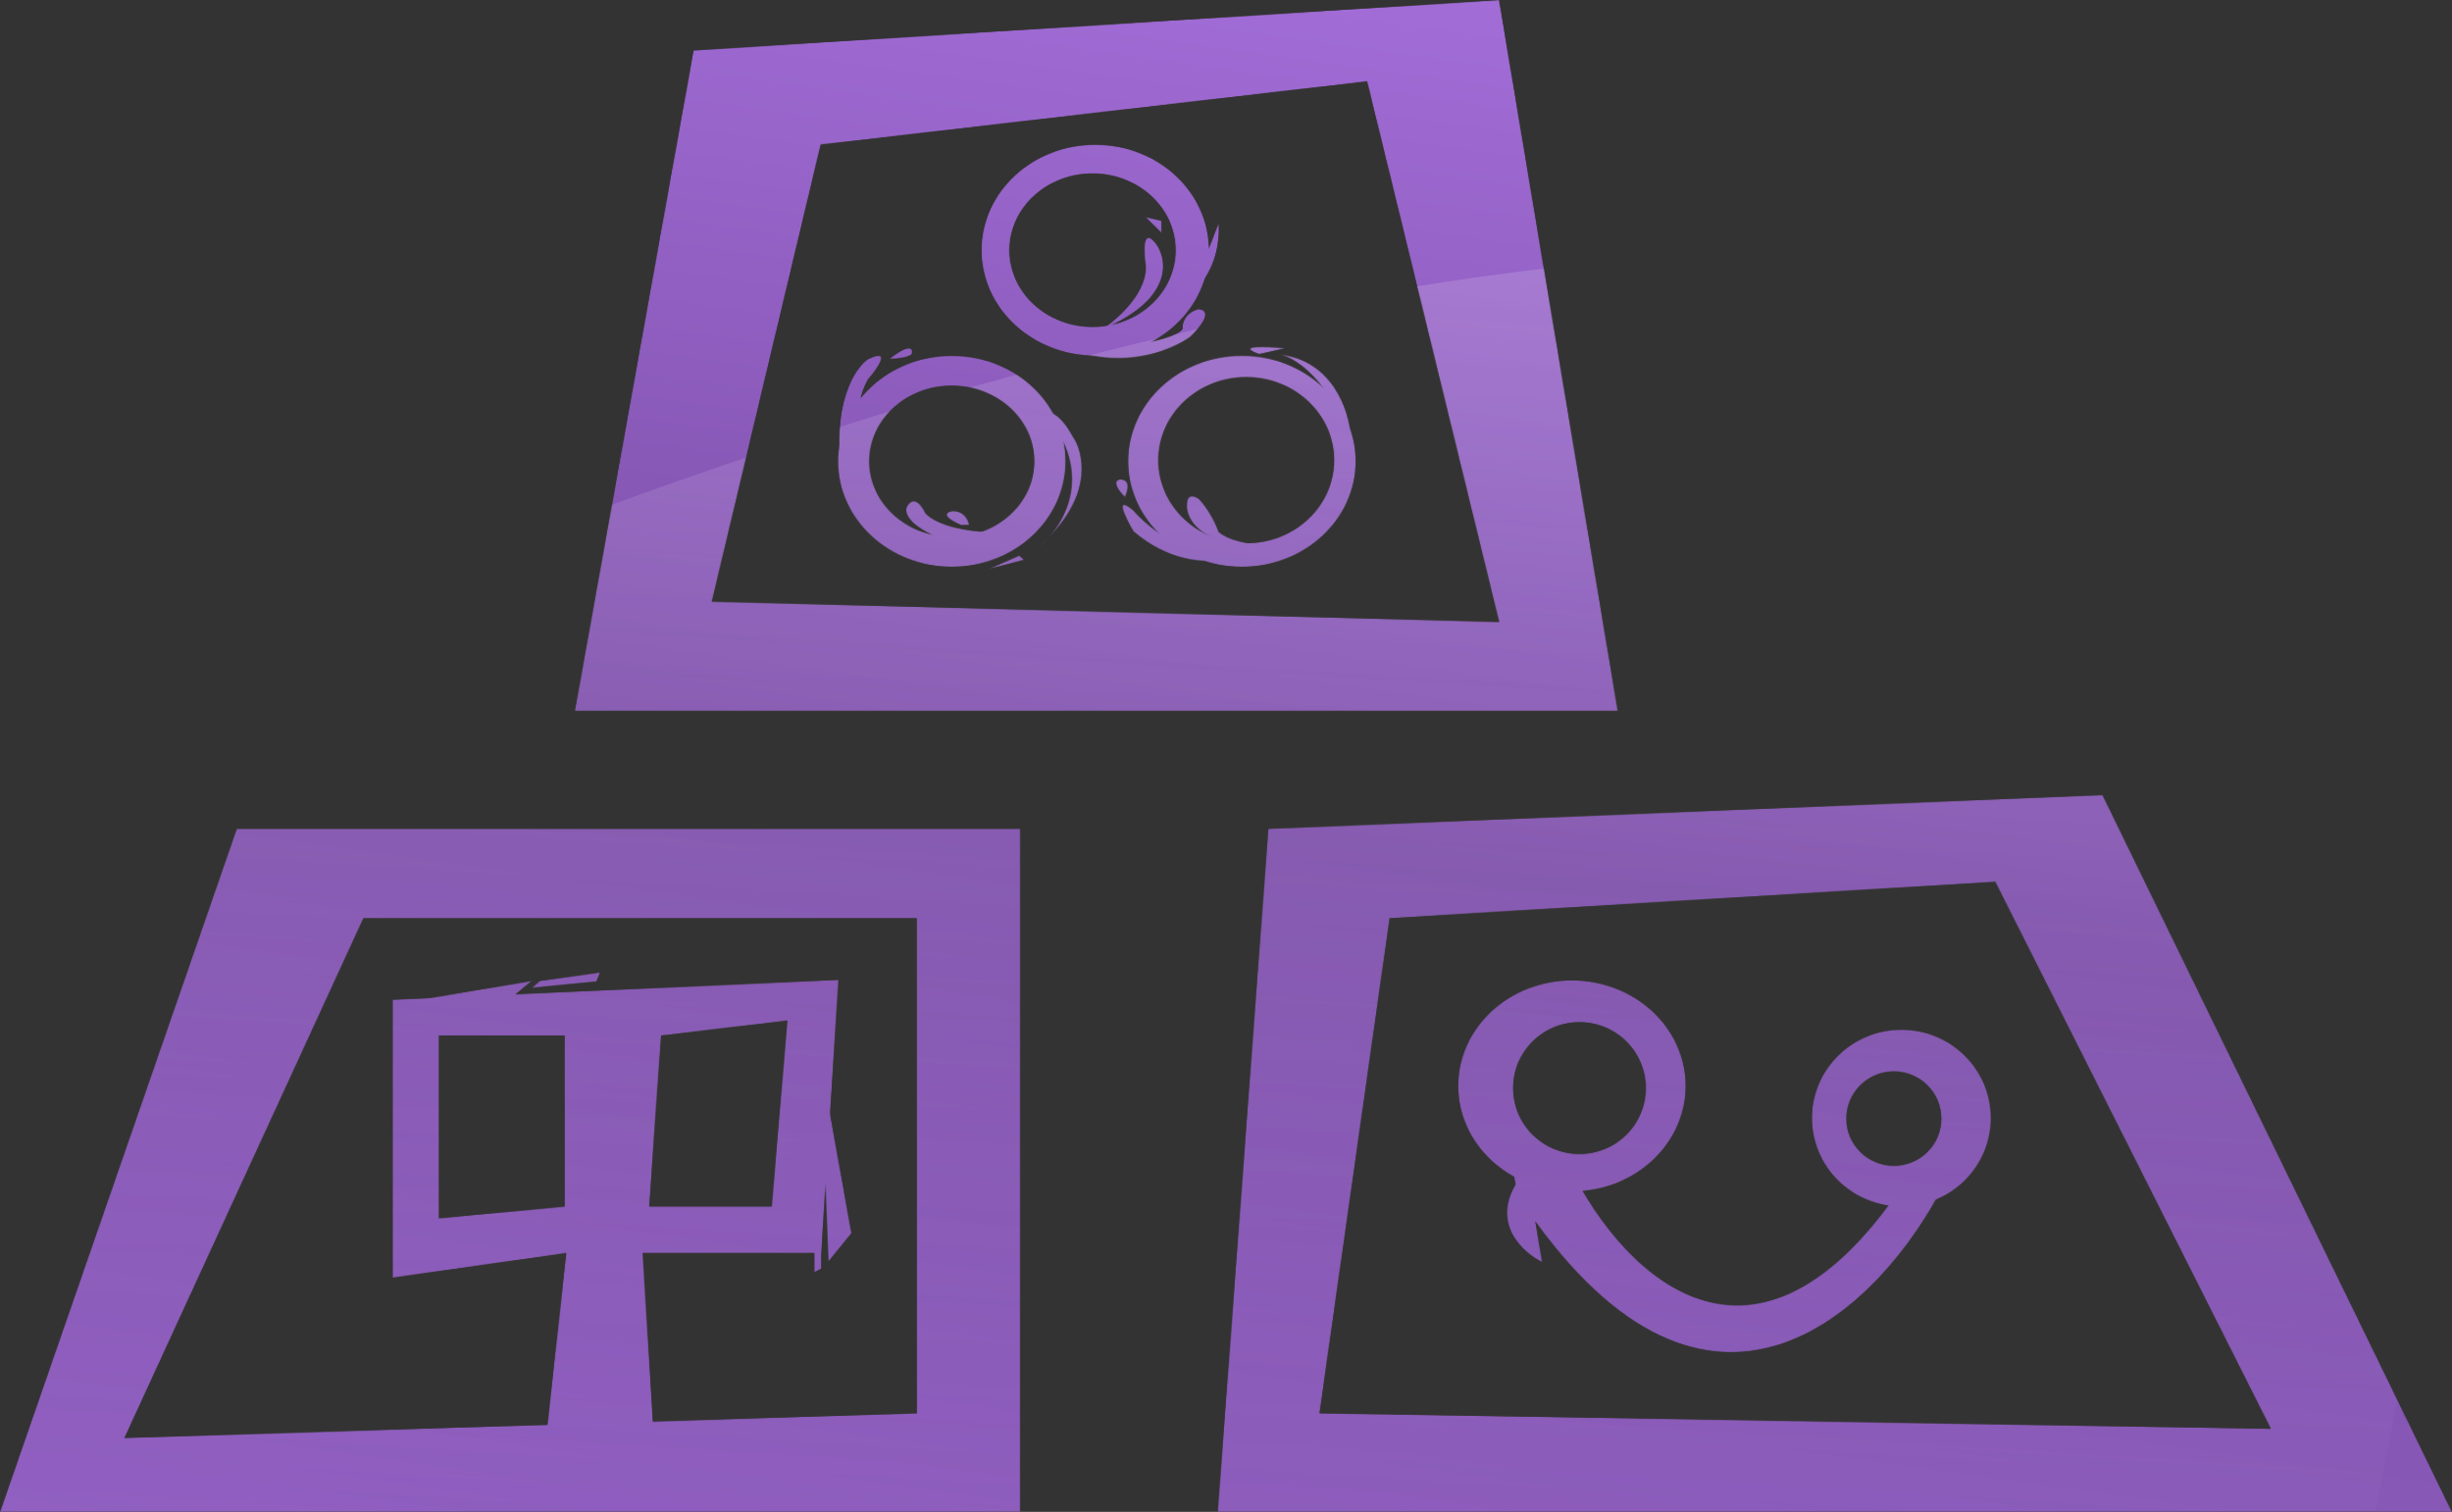 <svg width="2270" height="1400" viewBox="0 0 2270 1400" fill="none" xmlns="http://www.w3.org/2000/svg">
<rect x="0" y="0" width="2270" height="1400" fill="#333333" stroke="none"/>
<mask id="mask0_10_37" style="mask-type:alpha" maskUnits="userSpaceOnUse" x="0" y="0" width="2270" height="1400">
<path fill-rule="evenodd" clip-rule="evenodd" d="M1497.69 658.327H532.179L642.01 46.634L1387.86 0L1497.69 658.327ZM759.828 133.948L658.984 557.123L1387.86 575.974L1265.55 75.407L759.828 133.948Z" fill="url(#paint0_linear_10_37)"/>
<path fill-rule="evenodd" clip-rule="evenodd" d="M944.544 1400H0L219.162 767.47H944.544V1400ZM336.481 850.319L115.322 1331.54L848.691 1308.72V850.319H336.481Z" fill="url(#paint1_linear_10_37)"/>
<path fill-rule="evenodd" clip-rule="evenodd" d="M2270 1400H1127.26L1174.19 767.47L1946.5 736.215L2270 1400ZM1286.52 850.319L1221.62 1308.72L2102.26 1323.1L1847.15 816.584L1286.52 850.319Z" fill="url(#paint2_linear_10_37)"/>
<path d="M1761.26 1097.83H1799.23C1743.08 1207.82 1590.34 1364.5 1421.36 1131.11L1427.8 1168.82C1410.33 1160.38 1380.91 1134.17 1403.04 1096.78C1400.6 1085.26 1399.65 1068.99 1403.04 1047.77L1450 1073.6C1494.13 1169.95 1618.17 1309.69 1761.26 1097.83Z" fill="url(#paint3_linear_10_37)"/>
<path fill-rule="evenodd" clip-rule="evenodd" d="M760.328 1160.38H595.082L606.565 1351.88H503.224L524.192 1160.38L363.44 1183.2V925.726L776.303 907.371L760.328 1160.38ZM406.373 958.965V1128.14L522.694 1117.22V958.965H406.373ZM612.056 958.965L601.073 1117.22H714.399L728.876 945.074L612.056 958.965Z" fill="url(#paint4_linear_10_37)"/>
<path fill-rule="evenodd" clip-rule="evenodd" d="M1455.26 907.867C1513.43 907.867 1560.59 951.623 1560.59 1005.6C1560.59 1059.57 1513.43 1103.33 1455.26 1103.33C1397.08 1103.33 1349.92 1059.57 1349.92 1005.6C1349.92 951.623 1397.08 907.867 1455.26 907.867ZM1462.25 946.563C1428.33 946.563 1400.84 973.883 1400.84 1007.58C1400.84 1041.28 1428.33 1068.6 1462.25 1068.6C1496.16 1068.6 1523.65 1041.28 1523.65 1007.58C1523.65 973.883 1496.16 946.563 1462.25 946.563Z" fill="url(#paint5_linear_10_37)"/>
<path fill-rule="evenodd" clip-rule="evenodd" d="M1760.29 953.508C1806.05 953.508 1843.16 990.157 1843.16 1035.37C1843.16 1080.57 1806.05 1117.22 1760.29 1117.22C1714.52 1117.22 1677.41 1080.57 1677.41 1035.37C1677.41 990.157 1714.52 953.508 1760.29 953.508ZM1753.3 992.204C1729.03 992.204 1709.36 1011.75 1709.36 1035.86C1709.36 1059.97 1729.03 1079.52 1753.3 1079.52C1777.56 1079.52 1797.23 1059.97 1797.23 1035.86C1797.23 1011.75 1777.56 992.204 1753.3 992.204Z" fill="url(#paint6_linear_10_37)"/>
<path d="M788.285 1142.03L766.818 1022.47L762.325 1050.74L766.818 1168.32L788.285 1142.03Z" fill="url(#paint7_linear_10_37)"/>
<path d="M753.838 1178.24V1142.03H760.328V1174.77L753.838 1178.24Z" fill="url(#paint8_linear_10_37)"/>
<path d="M492.241 908.363L367.933 929.199L474.269 923.246L492.241 908.363Z" fill="url(#paint9_linear_10_37)"/>
<path d="M555.643 900.425L499.729 908.363L492.241 914.812L552.149 908.859L555.643 900.425Z" fill="url(#paint10_linear_10_37)"/>
<path d="M970.239 498.173C990.554 476.112 1008.83 433.064 967.508 382.495C971.003 380.51 980.987 381.998 992.969 403.827C1003.34 418.596 1011.87 456.809 970.239 498.173C966.798 501.91 963.298 505.045 960.02 507.512C963.721 504.387 967.121 501.271 970.239 498.173Z" fill="url(#paint11_linear_10_37)"/>
<path d="M915.588 526.86L943.545 514.458L948.038 518.427L915.588 526.86Z" fill="url(#paint12_linear_10_37)"/>
<path d="M803.761 332.388C791.28 340.657 769.014 374.557 779.798 444.011L796.272 382.495C795.274 378.03 795.374 365.528 803.761 351.24C812.913 340.657 825.727 322.069 803.761 332.388Z" fill="url(#paint13_linear_10_37)"/>
<path d="M823.231 332.388C843.2 316.91 845.53 322.962 844.198 327.923C840.604 331.495 828.722 332.388 823.231 332.388Z" fill="url(#paint14_linear_10_37)"/>
<path d="M1101.8 312.048C1077.01 329.577 1011.54 351.339 948.038 298.157L1060.86 317.505C1070.52 315.686 1090.82 310.56 1094.81 304.607C1094.31 299.976 1096.51 289.823 1109.29 286.251C1115.61 286.251 1122.97 291.41 1101.8 312.048Z" fill="url(#paint15_linear_10_37)"/>
<path d="M1128.26 206.378C1129.26 216.301 1127.86 240.808 1114.28 259.461V242.098L1128.26 206.378Z" fill="url(#paint16_linear_10_37)"/>
<path d="M1240.09 382.495C1218.03 342.313 1194.85 329.868 1183.77 328.142C1182.92 328.056 1182.05 327.984 1181.18 327.923C1181.95 327.923 1182.81 327.993 1183.77 328.142C1233.63 333.123 1249.1 380.415 1250.57 403.827L1240.09 382.495Z" fill="url(#paint17_linear_10_37)"/>
<path d="M1165.7 327.923C1142.94 319.589 1172.19 320.813 1189.67 322.466L1165.7 327.923Z" fill="url(#paint18_linear_10_37)"/>
<path d="M1049.38 472.785C1057.37 482.377 1081.53 504.139 1114.28 514.458L1128.26 518.427C1115.45 521.238 1081.73 519.915 1049.38 492.133C1041.73 479.235 1031.01 457.307 1049.38 472.785Z" fill="url(#paint19_linear_10_37)"/>
<path d="M1041.39 460.383C1029.01 447.286 1033.57 444.011 1037.4 444.011C1046.99 444.011 1044.06 454.926 1041.39 460.383Z" fill="url(#paint20_linear_10_37)"/>
<path fill-rule="evenodd" clip-rule="evenodd" d="M881.141 329.412C939.318 329.412 986.479 373.168 986.479 427.144C986.479 481.12 939.318 524.876 881.141 524.876C822.965 524.876 775.804 481.12 775.804 427.144C775.804 373.168 822.965 329.412 881.141 329.412ZM881.141 357.193C838.957 357.193 804.759 388.511 804.759 427.144C804.759 465.776 838.957 497.094 881.141 497.094C923.326 497.094 957.524 465.776 957.524 427.144C957.524 388.511 923.326 357.193 881.141 357.193Z" fill="url(#paint21_linear_10_37)"/>
<path fill-rule="evenodd" clip-rule="evenodd" d="M1013.94 133.948C1072.11 133.948 1119.27 177.704 1119.27 231.68C1119.27 285.656 1072.11 329.412 1013.94 329.412C955.76 329.412 908.599 285.656 908.599 231.68C908.599 177.704 955.76 133.948 1013.94 133.948ZM1011.44 160.737C968.98 160.737 934.559 192.499 934.559 231.68C934.559 270.86 968.98 302.622 1011.44 302.622C1053.9 302.622 1088.32 270.86 1088.32 231.68C1088.32 192.499 1053.9 160.737 1011.44 160.737Z" fill="url(#paint22_linear_10_37)"/>
<path fill-rule="evenodd" clip-rule="evenodd" d="M1149.73 329.412C1207.9 329.412 1255.06 373.168 1255.06 427.144C1255.06 481.12 1207.9 524.876 1149.73 524.876C1091.55 524.876 1044.39 481.12 1044.39 427.144C1044.39 373.168 1091.55 329.412 1149.73 329.412ZM1153.72 349.256C1108.78 349.256 1072.35 383.683 1072.35 426.152C1072.35 468.62 1108.78 503.047 1153.72 503.047C1198.66 503.047 1235.1 468.62 1235.1 426.152C1235.1 383.683 1198.66 349.256 1153.72 349.256Z" fill="url(#paint23_linear_10_37)"/>
<path d="M840.704 467.328C835.878 473.116 838.008 488.561 885.135 504.04L913.092 492.63C899.28 492.133 868.661 487.966 856.679 475.266C854.017 469.147 847.094 458.994 840.704 467.328Z" fill="url(#paint24_linear_10_37)"/>
<path d="M882.14 473.282C876.482 473.943 870.059 477.449 889.628 486.18H897.117C896.618 481.881 892.923 473.282 882.14 473.282Z" fill="url(#paint25_linear_10_37)"/>
<path d="M1070.35 225.727C1081.17 240.775 1086.23 277.718 1019.93 305.103C1034.74 295.496 1063.56 269.843 1060.37 244.082C1058.53 231.349 1057.97 209.851 1070.35 225.727Z" fill="url(#paint26_linear_10_37)"/>
<path d="M1060.37 200.921L1075.34 215.804V204.394L1060.37 200.921Z" fill="url(#paint27_linear_10_37)"/>
<path d="M1098.81 467.328C1097.97 477.25 1106.19 498.483 1145.73 504.04H1165.2C1157.22 503.799 1138.64 501.18 1128.26 492.63C1126.26 486.842 1119.87 472.686 1110.29 462.367C1106.46 459.391 1098.81 456.215 1098.81 467.328Z" fill="url(#paint28_linear_10_37)"/>
</mask>
<g mask="url(#mask0_10_37)">
<path fill-rule="evenodd" clip-rule="evenodd" d="M1497.69 658.327H532.179L642.01 46.634L1387.86 0L1497.69 658.327ZM759.828 133.948L658.984 557.123L1387.86 575.974L1265.55 75.407L759.828 133.948Z" fill="url(#paint29_linear_10_37)"/>
<path fill-rule="evenodd" clip-rule="evenodd" d="M944.544 1400H0L219.162 767.47H944.544V1400ZM336.481 850.319L115.322 1331.54L848.691 1308.72V850.319H336.481Z" fill="url(#paint30_linear_10_37)"/>
<path fill-rule="evenodd" clip-rule="evenodd" d="M2270 1400H1127.26L1174.19 767.47L1946.5 736.215L2270 1400ZM1286.52 850.319L1221.62 1308.72L2102.26 1323.1L1847.15 816.584L1286.52 850.319Z" fill="url(#paint31_linear_10_37)"/>
<path d="M1761.26 1097.83H1799.23C1743.08 1207.82 1590.34 1364.5 1421.36 1131.11L1427.8 1168.82C1410.33 1160.38 1380.91 1134.17 1403.04 1096.78C1400.6 1085.26 1399.65 1068.99 1403.04 1047.77L1450 1073.6C1494.13 1169.95 1618.17 1309.69 1761.26 1097.83Z" fill="url(#paint32_linear_10_37)"/>
<path fill-rule="evenodd" clip-rule="evenodd" d="M760.328 1160.38H595.082L606.565 1351.88H503.224L524.192 1160.38L363.44 1183.2V925.726L776.303 907.371L760.328 1160.38ZM406.373 958.965V1128.14L522.694 1117.22V958.965H406.373ZM612.056 958.965L601.073 1117.22H714.399L728.876 945.074L612.056 958.965Z" fill="url(#paint33_linear_10_37)"/>
<path fill-rule="evenodd" clip-rule="evenodd" d="M1455.26 907.867C1513.43 907.867 1560.59 951.623 1560.59 1005.6C1560.59 1059.57 1513.43 1103.33 1455.26 1103.33C1397.08 1103.33 1349.92 1059.57 1349.92 1005.6C1349.92 951.623 1397.08 907.867 1455.26 907.867ZM1462.25 946.563C1428.33 946.563 1400.84 973.883 1400.84 1007.58C1400.84 1041.28 1428.33 1068.6 1462.25 1068.6C1496.16 1068.6 1523.65 1041.28 1523.65 1007.58C1523.65 973.883 1496.16 946.563 1462.25 946.563Z" fill="url(#paint34_linear_10_37)"/>
<path fill-rule="evenodd" clip-rule="evenodd" d="M1760.29 953.508C1806.05 953.508 1843.16 990.157 1843.16 1035.37C1843.16 1080.57 1806.05 1117.22 1760.29 1117.22C1714.52 1117.22 1677.41 1080.57 1677.41 1035.37C1677.41 990.157 1714.52 953.508 1760.29 953.508ZM1753.3 992.204C1729.03 992.204 1709.36 1011.75 1709.36 1035.86C1709.36 1059.97 1729.03 1079.52 1753.3 1079.52C1777.56 1079.52 1797.23 1059.97 1797.23 1035.86C1797.23 1011.75 1777.56 992.204 1753.3 992.204Z" fill="url(#paint35_linear_10_37)"/>
<path d="M788.285 1142.03L766.818 1022.47L762.325 1050.74L766.818 1168.32L788.285 1142.03Z" fill="url(#paint36_linear_10_37)"/>
<path d="M753.838 1178.24V1142.03H760.328V1174.77L753.838 1178.24Z" fill="url(#paint37_linear_10_37)"/>
<path d="M492.241 908.363L367.933 929.199L474.269 923.246L492.241 908.363Z" fill="url(#paint38_linear_10_37)"/>
<path d="M555.643 900.425L499.729 908.363L492.241 914.812L552.149 908.859L555.643 900.425Z" fill="url(#paint39_linear_10_37)"/>
<path d="M970.239 498.173C990.554 476.112 1008.83 433.064 967.508 382.495C971.003 380.51 980.987 381.998 992.969 403.827C1003.34 418.596 1011.87 456.809 970.239 498.173C966.798 501.91 963.298 505.045 960.02 507.512C963.721 504.387 967.121 501.271 970.239 498.173Z" fill="url(#paint40_linear_10_37)"/>
<path d="M915.588 526.86L943.545 514.458L948.038 518.427L915.588 526.86Z" fill="url(#paint41_linear_10_37)"/>
<path d="M803.761 332.388C791.28 340.657 769.014 374.557 779.798 444.011L796.272 382.495C795.274 378.03 795.374 365.528 803.761 351.24C812.913 340.657 825.727 322.069 803.761 332.388Z" fill="url(#paint42_linear_10_37)"/>
<path d="M823.231 332.388C843.2 316.91 845.53 322.962 844.198 327.923C840.604 331.495 828.722 332.388 823.231 332.388Z" fill="url(#paint43_linear_10_37)"/>
<path d="M1101.8 312.048C1077.01 329.577 1011.54 351.339 948.038 298.157L1060.86 317.505C1070.52 315.686 1090.82 310.56 1094.81 304.607C1094.31 299.976 1096.51 289.823 1109.29 286.251C1115.61 286.251 1122.97 291.41 1101.8 312.048Z" fill="url(#paint44_linear_10_37)"/>
<path d="M1128.26 206.378C1129.26 216.301 1127.86 240.808 1114.28 259.461V242.098L1128.26 206.378Z" fill="url(#paint45_linear_10_37)"/>
<path d="M1240.09 382.495C1218.03 342.313 1194.85 329.868 1183.77 328.142C1182.92 328.056 1182.05 327.984 1181.18 327.923C1181.95 327.923 1182.81 327.993 1183.77 328.142C1233.63 333.123 1249.1 380.415 1250.57 403.827L1240.09 382.495Z" fill="url(#paint46_linear_10_37)"/>
<path d="M1165.7 327.923C1142.94 319.589 1172.19 320.813 1189.67 322.466L1165.7 327.923Z" fill="url(#paint47_linear_10_37)"/>
<path d="M1049.38 472.785C1057.37 482.377 1081.53 504.139 1114.28 514.458L1128.26 518.427C1115.45 521.238 1081.73 519.915 1049.38 492.133C1041.73 479.235 1031.01 457.307 1049.38 472.785Z" fill="url(#paint48_linear_10_37)"/>
<path d="M1041.39 460.383C1029.01 447.286 1033.57 444.011 1037.4 444.011C1046.99 444.011 1044.06 454.926 1041.39 460.383Z" fill="url(#paint49_linear_10_37)"/>
<path fill-rule="evenodd" clip-rule="evenodd" d="M881.141 329.412C939.318 329.412 986.479 373.168 986.479 427.144C986.479 481.12 939.318 524.876 881.141 524.876C822.965 524.876 775.804 481.12 775.804 427.144C775.804 373.168 822.965 329.412 881.141 329.412ZM881.141 357.193C838.957 357.193 804.759 388.511 804.759 427.144C804.759 465.776 838.957 497.094 881.141 497.094C923.326 497.094 957.524 465.776 957.524 427.144C957.524 388.511 923.326 357.193 881.141 357.193Z" fill="url(#paint50_linear_10_37)"/>
<path fill-rule="evenodd" clip-rule="evenodd" d="M1013.94 133.948C1072.11 133.948 1119.27 177.704 1119.27 231.68C1119.27 285.656 1072.11 329.412 1013.94 329.412C955.76 329.412 908.599 285.656 908.599 231.68C908.599 177.704 955.76 133.948 1013.94 133.948ZM1011.44 160.737C968.98 160.737 934.559 192.499 934.559 231.68C934.559 270.86 968.98 302.622 1011.44 302.622C1053.9 302.622 1088.32 270.86 1088.32 231.68C1088.32 192.499 1053.9 160.737 1011.44 160.737Z" fill="url(#paint51_linear_10_37)"/>
<path fill-rule="evenodd" clip-rule="evenodd" d="M1149.73 329.412C1207.9 329.412 1255.06 373.168 1255.06 427.144C1255.06 481.12 1207.9 524.876 1149.73 524.876C1091.55 524.876 1044.39 481.12 1044.39 427.144C1044.39 373.168 1091.55 329.412 1149.73 329.412ZM1153.72 349.256C1108.78 349.256 1072.35 383.683 1072.35 426.152C1072.35 468.62 1108.78 503.047 1153.72 503.047C1198.66 503.047 1235.1 468.62 1235.1 426.152C1235.1 383.683 1198.66 349.256 1153.72 349.256Z" fill="url(#paint52_linear_10_37)"/>
<path d="M840.704 467.328C835.878 473.116 838.008 488.561 885.135 504.04L913.092 492.63C899.28 492.133 868.661 487.966 856.679 475.266C854.017 469.147 847.094 458.994 840.704 467.328Z" fill="url(#paint53_linear_10_37)"/>
<path d="M882.14 473.282C876.482 473.943 870.059 477.449 889.628 486.18H897.117C896.618 481.881 892.923 473.282 882.14 473.282Z" fill="url(#paint54_linear_10_37)"/>
<path d="M1070.35 225.727C1081.17 240.775 1086.23 277.718 1019.93 305.103C1034.74 295.496 1063.56 269.843 1060.37 244.082C1058.53 231.349 1057.97 209.851 1070.35 225.727Z" fill="url(#paint55_linear_10_37)"/>
<path d="M1060.37 200.921L1075.34 215.804V204.394L1060.37 200.921Z" fill="url(#paint56_linear_10_37)"/>
<path d="M1098.81 467.328C1097.97 477.25 1106.19 498.483 1145.73 504.04H1165.2C1157.22 503.799 1138.64 501.18 1128.26 492.63C1126.26 486.842 1119.87 472.686 1110.29 462.367C1106.46 459.391 1098.81 456.215 1098.81 467.328Z" fill="url(#paint57_linear_10_37)"/>
<path opacity="0.4" d="M2384.9 456.888C2186.33 209.127 1342.59 -42.355 -443.762 933.805L-515.9 1316.93L2036.32 2027.4L2166.36 1566.11L2384.9 456.888Z" fill="url(#paint58_linear_10_37)"/>
</g>
<defs>
<linearGradient id="paint0_linear_10_37" x1="642.509" y1="-728.774" x2="250.978" y2="2070.91" gradientUnits="userSpaceOnUse">
<stop stop-color="#C084FC"/>
<stop offset="0.5" stop-color="#7C4FA8"/>
<stop offset="1" stop-color="#9E6AD2"/>
</linearGradient>
<linearGradient id="paint1_linear_10_37" x1="642.509" y1="-728.774" x2="250.978" y2="2070.91" gradientUnits="userSpaceOnUse">
<stop stop-color="#C084FC"/>
<stop offset="0.5" stop-color="#7C4FA8"/>
<stop offset="1" stop-color="#9E6AD2"/>
</linearGradient>
<linearGradient id="paint2_linear_10_37" x1="642.509" y1="-728.774" x2="250.978" y2="2070.91" gradientUnits="userSpaceOnUse">
<stop stop-color="#C084FC"/>
<stop offset="0.5" stop-color="#7C4FA8"/>
<stop offset="1" stop-color="#9E6AD2"/>
</linearGradient>
<linearGradient id="paint3_linear_10_37" x1="642.509" y1="-728.774" x2="250.978" y2="2070.91" gradientUnits="userSpaceOnUse">
<stop stop-color="#C084FC"/>
<stop offset="0.5" stop-color="#7C4FA8"/>
<stop offset="1" stop-color="#9E6AD2"/>
</linearGradient>
<linearGradient id="paint4_linear_10_37" x1="642.509" y1="-728.774" x2="250.978" y2="2070.91" gradientUnits="userSpaceOnUse">
<stop stop-color="#C084FC"/>
<stop offset="0.5" stop-color="#7C4FA8"/>
<stop offset="1" stop-color="#9E6AD2"/>
</linearGradient>
<linearGradient id="paint5_linear_10_37" x1="642.509" y1="-728.774" x2="250.978" y2="2070.91" gradientUnits="userSpaceOnUse">
<stop stop-color="#C084FC"/>
<stop offset="0.5" stop-color="#7C4FA8"/>
<stop offset="1" stop-color="#9E6AD2"/>
</linearGradient>
<linearGradient id="paint6_linear_10_37" x1="642.509" y1="-728.774" x2="250.978" y2="2070.91" gradientUnits="userSpaceOnUse">
<stop stop-color="#C084FC"/>
<stop offset="0.5" stop-color="#7C4FA8"/>
<stop offset="1" stop-color="#9E6AD2"/>
</linearGradient>
<linearGradient id="paint7_linear_10_37" x1="642.509" y1="-728.774" x2="250.978" y2="2070.91" gradientUnits="userSpaceOnUse">
<stop stop-color="#C084FC"/>
<stop offset="0.5" stop-color="#7C4FA8"/>
<stop offset="1" stop-color="#9E6AD2"/>
</linearGradient>
<linearGradient id="paint8_linear_10_37" x1="642.509" y1="-728.774" x2="250.978" y2="2070.91" gradientUnits="userSpaceOnUse">
<stop stop-color="#C084FC"/>
<stop offset="0.5" stop-color="#7C4FA8"/>
<stop offset="1" stop-color="#9E6AD2"/>
</linearGradient>
<linearGradient id="paint9_linear_10_37" x1="642.509" y1="-728.774" x2="250.978" y2="2070.91" gradientUnits="userSpaceOnUse">
<stop stop-color="#C084FC"/>
<stop offset="0.5" stop-color="#7C4FA8"/>
<stop offset="1" stop-color="#9E6AD2"/>
</linearGradient>
<linearGradient id="paint10_linear_10_37" x1="642.509" y1="-728.774" x2="250.978" y2="2070.91" gradientUnits="userSpaceOnUse">
<stop stop-color="#C084FC"/>
<stop offset="0.5" stop-color="#7C4FA8"/>
<stop offset="1" stop-color="#9E6AD2"/>
</linearGradient>
<linearGradient id="paint11_linear_10_37" x1="642.509" y1="-728.774" x2="250.978" y2="2070.91" gradientUnits="userSpaceOnUse">
<stop stop-color="#C084FC"/>
<stop offset="0.5" stop-color="#7C4FA8"/>
<stop offset="1" stop-color="#9E6AD2"/>
</linearGradient>
<linearGradient id="paint12_linear_10_37" x1="642.509" y1="-728.774" x2="250.978" y2="2070.91" gradientUnits="userSpaceOnUse">
<stop stop-color="#C084FC"/>
<stop offset="0.5" stop-color="#7C4FA8"/>
<stop offset="1" stop-color="#9E6AD2"/>
</linearGradient>
<linearGradient id="paint13_linear_10_37" x1="642.509" y1="-728.774" x2="250.978" y2="2070.91" gradientUnits="userSpaceOnUse">
<stop stop-color="#C084FC"/>
<stop offset="0.5" stop-color="#7C4FA8"/>
<stop offset="1" stop-color="#9E6AD2"/>
</linearGradient>
<linearGradient id="paint14_linear_10_37" x1="642.509" y1="-728.774" x2="250.978" y2="2070.91" gradientUnits="userSpaceOnUse">
<stop stop-color="#C084FC"/>
<stop offset="0.5" stop-color="#7C4FA8"/>
<stop offset="1" stop-color="#9E6AD2"/>
</linearGradient>
<linearGradient id="paint15_linear_10_37" x1="642.509" y1="-728.774" x2="250.978" y2="2070.91" gradientUnits="userSpaceOnUse">
<stop stop-color="#C084FC"/>
<stop offset="0.5" stop-color="#7C4FA8"/>
<stop offset="1" stop-color="#9E6AD2"/>
</linearGradient>
<linearGradient id="paint16_linear_10_37" x1="642.509" y1="-728.774" x2="250.978" y2="2070.91" gradientUnits="userSpaceOnUse">
<stop stop-color="#C084FC"/>
<stop offset="0.5" stop-color="#7C4FA8"/>
<stop offset="1" stop-color="#9E6AD2"/>
</linearGradient>
<linearGradient id="paint17_linear_10_37" x1="642.509" y1="-728.774" x2="250.978" y2="2070.91" gradientUnits="userSpaceOnUse">
<stop stop-color="#C084FC"/>
<stop offset="0.5" stop-color="#7C4FA8"/>
<stop offset="1" stop-color="#9E6AD2"/>
</linearGradient>
<linearGradient id="paint18_linear_10_37" x1="642.509" y1="-728.774" x2="250.978" y2="2070.91" gradientUnits="userSpaceOnUse">
<stop stop-color="#C084FC"/>
<stop offset="0.5" stop-color="#7C4FA8"/>
<stop offset="1" stop-color="#9E6AD2"/>
</linearGradient>
<linearGradient id="paint19_linear_10_37" x1="642.509" y1="-728.774" x2="250.978" y2="2070.91" gradientUnits="userSpaceOnUse">
<stop stop-color="#C084FC"/>
<stop offset="0.5" stop-color="#7C4FA8"/>
<stop offset="1" stop-color="#9E6AD2"/>
</linearGradient>
<linearGradient id="paint20_linear_10_37" x1="642.509" y1="-728.774" x2="250.978" y2="2070.91" gradientUnits="userSpaceOnUse">
<stop stop-color="#C084FC"/>
<stop offset="0.5" stop-color="#7C4FA8"/>
<stop offset="1" stop-color="#9E6AD2"/>
</linearGradient>
<linearGradient id="paint21_linear_10_37" x1="642.509" y1="-728.774" x2="250.978" y2="2070.91" gradientUnits="userSpaceOnUse">
<stop stop-color="#C084FC"/>
<stop offset="0.5" stop-color="#7C4FA8"/>
<stop offset="1" stop-color="#9E6AD2"/>
</linearGradient>
<linearGradient id="paint22_linear_10_37" x1="642.509" y1="-728.774" x2="250.978" y2="2070.91" gradientUnits="userSpaceOnUse">
<stop stop-color="#C084FC"/>
<stop offset="0.5" stop-color="#7C4FA8"/>
<stop offset="1" stop-color="#9E6AD2"/>
</linearGradient>
<linearGradient id="paint23_linear_10_37" x1="642.509" y1="-728.774" x2="250.978" y2="2070.91" gradientUnits="userSpaceOnUse">
<stop stop-color="#C084FC"/>
<stop offset="0.5" stop-color="#7C4FA8"/>
<stop offset="1" stop-color="#9E6AD2"/>
</linearGradient>
<linearGradient id="paint24_linear_10_37" x1="642.509" y1="-728.774" x2="250.978" y2="2070.91" gradientUnits="userSpaceOnUse">
<stop stop-color="#C084FC"/>
<stop offset="0.5" stop-color="#7C4FA8"/>
<stop offset="1" stop-color="#9E6AD2"/>
</linearGradient>
<linearGradient id="paint25_linear_10_37" x1="642.509" y1="-728.774" x2="250.978" y2="2070.91" gradientUnits="userSpaceOnUse">
<stop stop-color="#C084FC"/>
<stop offset="0.5" stop-color="#7C4FA8"/>
<stop offset="1" stop-color="#9E6AD2"/>
</linearGradient>
<linearGradient id="paint26_linear_10_37" x1="642.509" y1="-728.774" x2="250.978" y2="2070.91" gradientUnits="userSpaceOnUse">
<stop stop-color="#C084FC"/>
<stop offset="0.5" stop-color="#7C4FA8"/>
<stop offset="1" stop-color="#9E6AD2"/>
</linearGradient>
<linearGradient id="paint27_linear_10_37" x1="642.509" y1="-728.774" x2="250.978" y2="2070.91" gradientUnits="userSpaceOnUse">
<stop stop-color="#C084FC"/>
<stop offset="0.5" stop-color="#7C4FA8"/>
<stop offset="1" stop-color="#9E6AD2"/>
</linearGradient>
<linearGradient id="paint28_linear_10_37" x1="642.509" y1="-728.774" x2="250.978" y2="2070.91" gradientUnits="userSpaceOnUse">
<stop stop-color="#C084FC"/>
<stop offset="0.5" stop-color="#7C4FA8"/>
<stop offset="1" stop-color="#9E6AD2"/>
</linearGradient>
<linearGradient id="paint29_linear_10_37" x1="642.509" y1="-728.774" x2="250.978" y2="2070.91" gradientUnits="userSpaceOnUse">
<stop stop-color="#C084FC"/>
<stop offset="0.5" stop-color="#7C4FA8"/>
<stop offset="1" stop-color="#9E6AD2"/>
</linearGradient>
<linearGradient id="paint30_linear_10_37" x1="642.509" y1="-728.774" x2="250.978" y2="2070.91" gradientUnits="userSpaceOnUse">
<stop stop-color="#C084FC"/>
<stop offset="0.5" stop-color="#7C4FA8"/>
<stop offset="1" stop-color="#9E6AD2"/>
</linearGradient>
<linearGradient id="paint31_linear_10_37" x1="642.509" y1="-728.774" x2="250.978" y2="2070.91" gradientUnits="userSpaceOnUse">
<stop stop-color="#C084FC"/>
<stop offset="0.5" stop-color="#7C4FA8"/>
<stop offset="1" stop-color="#9E6AD2"/>
</linearGradient>
<linearGradient id="paint32_linear_10_37" x1="642.509" y1="-728.774" x2="250.978" y2="2070.91" gradientUnits="userSpaceOnUse">
<stop stop-color="#C084FC"/>
<stop offset="0.5" stop-color="#7C4FA8"/>
<stop offset="1" stop-color="#9E6AD2"/>
</linearGradient>
<linearGradient id="paint33_linear_10_37" x1="642.509" y1="-728.774" x2="250.978" y2="2070.91" gradientUnits="userSpaceOnUse">
<stop stop-color="#C084FC"/>
<stop offset="0.5" stop-color="#7C4FA8"/>
<stop offset="1" stop-color="#9E6AD2"/>
</linearGradient>
<linearGradient id="paint34_linear_10_37" x1="642.509" y1="-728.774" x2="250.978" y2="2070.91" gradientUnits="userSpaceOnUse">
<stop stop-color="#C084FC"/>
<stop offset="0.5" stop-color="#7C4FA8"/>
<stop offset="1" stop-color="#9E6AD2"/>
</linearGradient>
<linearGradient id="paint35_linear_10_37" x1="642.509" y1="-728.774" x2="250.978" y2="2070.91" gradientUnits="userSpaceOnUse">
<stop stop-color="#C084FC"/>
<stop offset="0.5" stop-color="#7C4FA8"/>
<stop offset="1" stop-color="#9E6AD2"/>
</linearGradient>
<linearGradient id="paint36_linear_10_37" x1="642.509" y1="-728.774" x2="250.978" y2="2070.91" gradientUnits="userSpaceOnUse">
<stop stop-color="#C084FC"/>
<stop offset="0.5" stop-color="#7C4FA8"/>
<stop offset="1" stop-color="#9E6AD2"/>
</linearGradient>
<linearGradient id="paint37_linear_10_37" x1="642.509" y1="-728.774" x2="250.978" y2="2070.91" gradientUnits="userSpaceOnUse">
<stop stop-color="#C084FC"/>
<stop offset="0.5" stop-color="#7C4FA8"/>
<stop offset="1" stop-color="#9E6AD2"/>
</linearGradient>
<linearGradient id="paint38_linear_10_37" x1="642.509" y1="-728.774" x2="250.978" y2="2070.91" gradientUnits="userSpaceOnUse">
<stop stop-color="#C084FC"/>
<stop offset="0.5" stop-color="#7C4FA8"/>
<stop offset="1" stop-color="#9E6AD2"/>
</linearGradient>
<linearGradient id="paint39_linear_10_37" x1="642.509" y1="-728.774" x2="250.978" y2="2070.91" gradientUnits="userSpaceOnUse">
<stop stop-color="#C084FC"/>
<stop offset="0.5" stop-color="#7C4FA8"/>
<stop offset="1" stop-color="#9E6AD2"/>
</linearGradient>
<linearGradient id="paint40_linear_10_37" x1="642.509" y1="-728.774" x2="250.978" y2="2070.91" gradientUnits="userSpaceOnUse">
<stop stop-color="#C084FC"/>
<stop offset="0.5" stop-color="#7C4FA8"/>
<stop offset="1" stop-color="#9E6AD2"/>
</linearGradient>
<linearGradient id="paint41_linear_10_37" x1="642.509" y1="-728.774" x2="250.978" y2="2070.91" gradientUnits="userSpaceOnUse">
<stop stop-color="#C084FC"/>
<stop offset="0.5" stop-color="#7C4FA8"/>
<stop offset="1" stop-color="#9E6AD2"/>
</linearGradient>
<linearGradient id="paint42_linear_10_37" x1="642.509" y1="-728.774" x2="250.978" y2="2070.91" gradientUnits="userSpaceOnUse">
<stop stop-color="#C084FC"/>
<stop offset="0.5" stop-color="#7C4FA8"/>
<stop offset="1" stop-color="#9E6AD2"/>
</linearGradient>
<linearGradient id="paint43_linear_10_37" x1="642.509" y1="-728.774" x2="250.978" y2="2070.91" gradientUnits="userSpaceOnUse">
<stop stop-color="#C084FC"/>
<stop offset="0.5" stop-color="#7C4FA8"/>
<stop offset="1" stop-color="#9E6AD2"/>
</linearGradient>
<linearGradient id="paint44_linear_10_37" x1="642.509" y1="-728.774" x2="250.978" y2="2070.91" gradientUnits="userSpaceOnUse">
<stop stop-color="#C084FC"/>
<stop offset="0.5" stop-color="#7C4FA8"/>
<stop offset="1" stop-color="#9E6AD2"/>
</linearGradient>
<linearGradient id="paint45_linear_10_37" x1="642.509" y1="-728.774" x2="250.978" y2="2070.91" gradientUnits="userSpaceOnUse">
<stop stop-color="#C084FC"/>
<stop offset="0.5" stop-color="#7C4FA8"/>
<stop offset="1" stop-color="#9E6AD2"/>
</linearGradient>
<linearGradient id="paint46_linear_10_37" x1="642.509" y1="-728.774" x2="250.978" y2="2070.91" gradientUnits="userSpaceOnUse">
<stop stop-color="#C084FC"/>
<stop offset="0.5" stop-color="#7C4FA8"/>
<stop offset="1" stop-color="#9E6AD2"/>
</linearGradient>
<linearGradient id="paint47_linear_10_37" x1="642.509" y1="-728.774" x2="250.978" y2="2070.91" gradientUnits="userSpaceOnUse">
<stop stop-color="#C084FC"/>
<stop offset="0.5" stop-color="#7C4FA8"/>
<stop offset="1" stop-color="#9E6AD2"/>
</linearGradient>
<linearGradient id="paint48_linear_10_37" x1="642.509" y1="-728.774" x2="250.978" y2="2070.91" gradientUnits="userSpaceOnUse">
<stop stop-color="#C084FC"/>
<stop offset="0.5" stop-color="#7C4FA8"/>
<stop offset="1" stop-color="#9E6AD2"/>
</linearGradient>
<linearGradient id="paint49_linear_10_37" x1="642.509" y1="-728.774" x2="250.978" y2="2070.91" gradientUnits="userSpaceOnUse">
<stop stop-color="#C084FC"/>
<stop offset="0.5" stop-color="#7C4FA8"/>
<stop offset="1" stop-color="#9E6AD2"/>
</linearGradient>
<linearGradient id="paint50_linear_10_37" x1="642.509" y1="-728.774" x2="250.978" y2="2070.91" gradientUnits="userSpaceOnUse">
<stop stop-color="#C084FC"/>
<stop offset="0.5" stop-color="#7C4FA8"/>
<stop offset="1" stop-color="#9E6AD2"/>
</linearGradient>
<linearGradient id="paint51_linear_10_37" x1="642.509" y1="-728.774" x2="250.978" y2="2070.91" gradientUnits="userSpaceOnUse">
<stop stop-color="#C084FC"/>
<stop offset="0.5" stop-color="#7C4FA8"/>
<stop offset="1" stop-color="#9E6AD2"/>
</linearGradient>
<linearGradient id="paint52_linear_10_37" x1="642.509" y1="-728.774" x2="250.978" y2="2070.91" gradientUnits="userSpaceOnUse">
<stop stop-color="#C084FC"/>
<stop offset="0.5" stop-color="#7C4FA8"/>
<stop offset="1" stop-color="#9E6AD2"/>
</linearGradient>
<linearGradient id="paint53_linear_10_37" x1="642.509" y1="-728.774" x2="250.978" y2="2070.91" gradientUnits="userSpaceOnUse">
<stop stop-color="#C084FC"/>
<stop offset="0.5" stop-color="#7C4FA8"/>
<stop offset="1" stop-color="#9E6AD2"/>
</linearGradient>
<linearGradient id="paint54_linear_10_37" x1="642.509" y1="-728.774" x2="250.978" y2="2070.91" gradientUnits="userSpaceOnUse">
<stop stop-color="#C084FC"/>
<stop offset="0.5" stop-color="#7C4FA8"/>
<stop offset="1" stop-color="#9E6AD2"/>
</linearGradient>
<linearGradient id="paint55_linear_10_37" x1="642.509" y1="-728.774" x2="250.978" y2="2070.91" gradientUnits="userSpaceOnUse">
<stop stop-color="#C084FC"/>
<stop offset="0.5" stop-color="#7C4FA8"/>
<stop offset="1" stop-color="#9E6AD2"/>
</linearGradient>
<linearGradient id="paint56_linear_10_37" x1="642.509" y1="-728.774" x2="250.978" y2="2070.91" gradientUnits="userSpaceOnUse">
<stop stop-color="#C084FC"/>
<stop offset="0.5" stop-color="#7C4FA8"/>
<stop offset="1" stop-color="#9E6AD2"/>
</linearGradient>
<linearGradient id="paint57_linear_10_37" x1="642.509" y1="-728.774" x2="250.978" y2="2070.91" gradientUnits="userSpaceOnUse">
<stop stop-color="#C084FC"/>
<stop offset="0.5" stop-color="#7C4FA8"/>
<stop offset="1" stop-color="#9E6AD2"/>
</linearGradient>
<linearGradient id="paint58_linear_10_37" x1="1020.84" y1="151.248" x2="926.15" y2="1678.85" gradientUnits="userSpaceOnUse">
<stop stop-color="white" stop-opacity="0.4"/>
<stop offset="1" stop-color="#C084FC" stop-opacity="0"/>
</linearGradient>
</defs>
</svg>
